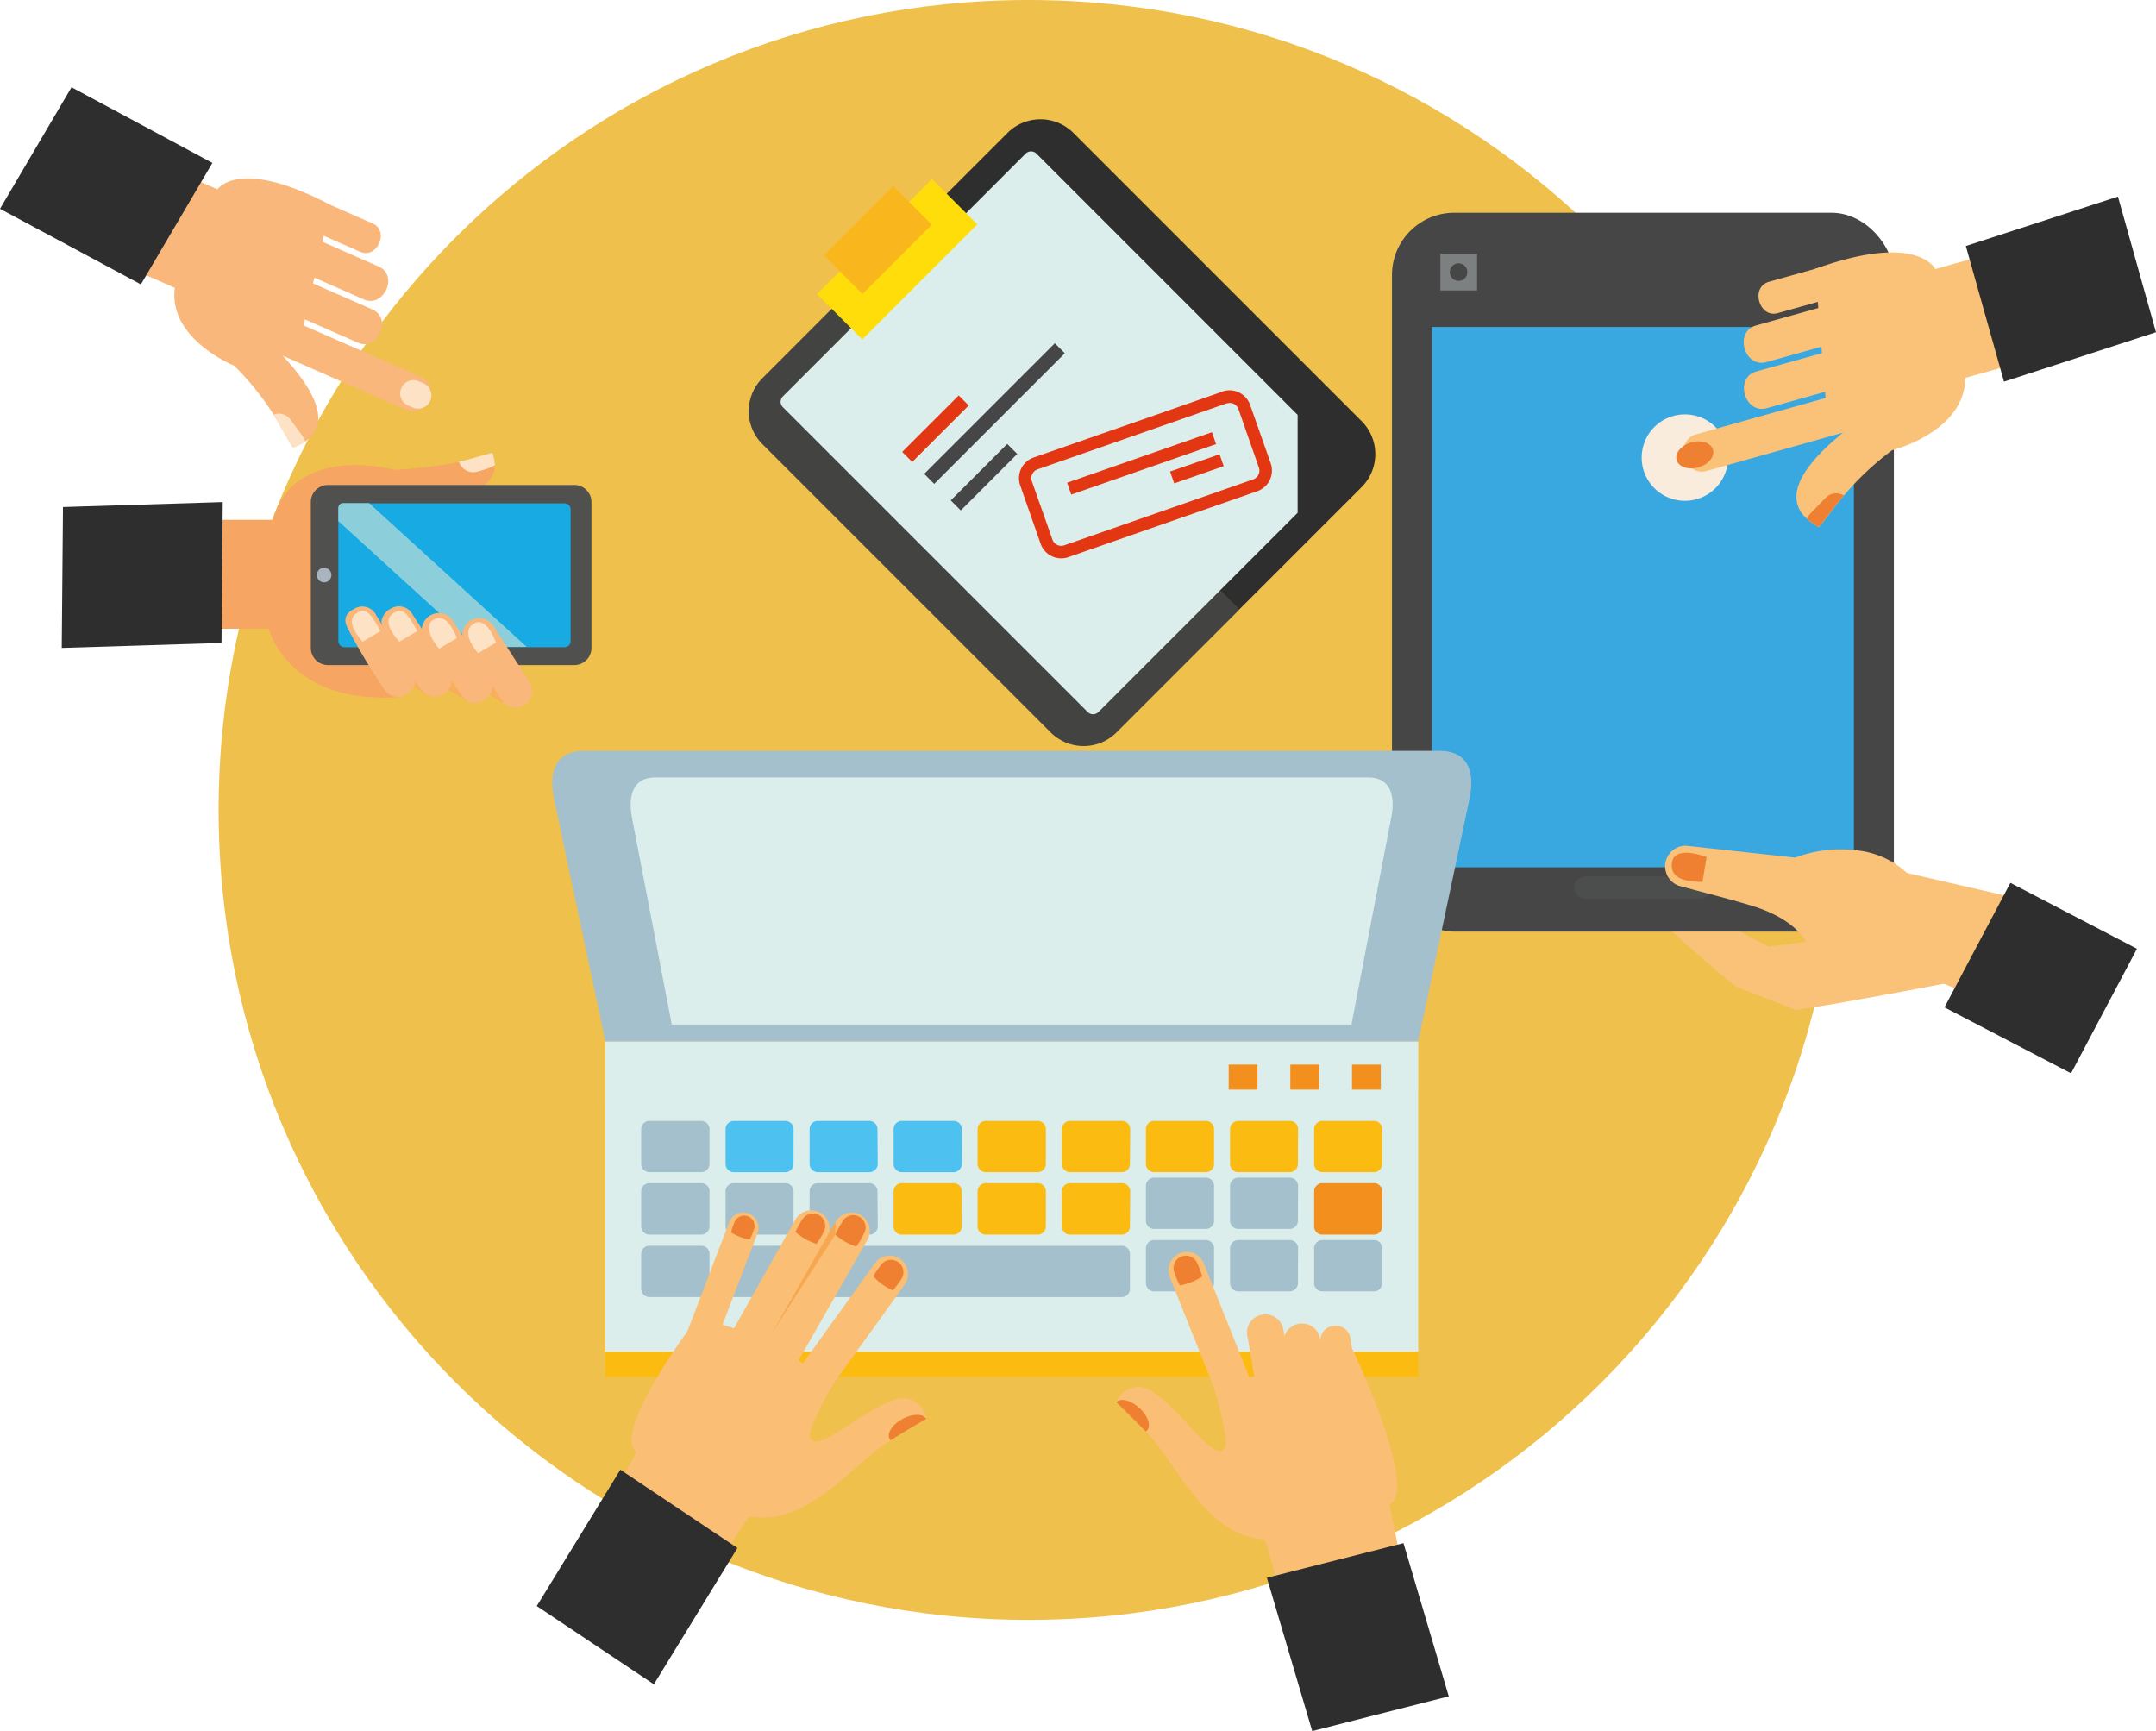 <svg id="Capa_1" data-name="Capa 1" xmlns="http://www.w3.org/2000/svg" viewBox="0 0 523.37 420.17"><defs><style>.cls-1{fill:#efc04c;}.cls-2{fill:#f6a562;}.cls-3{fill:#fee2c6;}.cls-4{fill:#50504f;}.cls-5{fill:#17aae3;}.cls-6{fill:#a9b4be;}.cls-7{fill:#8ccfda;}.cls-8{fill:#f8ae5a;}.cls-9{fill:#f9b77b;}.cls-10{fill:#434342;}.cls-11{fill:#2e2e2e;}.cls-12{fill:#dbeeeb;}.cls-13{fill:#474647;}.cls-14{fill:#e33613;}.cls-15{fill:#fedd0a;}.cls-16{fill:#fab71d;}.cls-17{fill:#47bccb;}.cls-18{fill:#7d8080;}.cls-19{fill:#4c4d4d;}.cls-20{fill:#39a8e0;}.cls-21{fill:#fac179;}.cls-22{fill:#f08031;}.cls-23{fill:#f9ecdc;}.cls-24{fill:#fbbb10;}.cls-25{fill:#a3c0cc;}.cls-26{fill:#4dc2f1;}.cls-27{fill:#f38f1c;}.cls-28{fill:#fabe74;}.cls-29{fill:#f7a74f;}</style></defs><g id="Grupo_22267" data-name="Grupo 22267"><path id="Trazado_41408" data-name="Trazado 41408" class="cls-1" d="M435.22,226.41C435.22,335,347.21,423,238.63,423S42,335,42,226.41s88-196.59,196.59-196.59,196.59,88,196.59,196.59Z" transform="translate(11.07 -29.82)"/><g id="Grupo_22227" data-name="Grupo 22227"><path id="Trazado_41409" data-name="Trazado 41409" class="cls-2" d="M54.14,182.43H26.93V156H55.21c3.2-12.62,16.65-15.18,29.71-12.12a131.53,131.53,0,0,0,23.52-3.64c5.27,12.16-25.23,14-40,15.12L85.69,199C58.85,200.86,54.14,182.43,54.14,182.43Z" transform="translate(11.07 -29.82)"/><path id="Trazado_41410" data-name="Trazado 41410" class="cls-3" d="M100.35,141.93v-.05c2.76-.57,5.11-1.39,8.08-2.12a9.42,9.42,0,0,1,.64,3,19.35,19.35,0,0,1-4.1,1.49,3.65,3.65,0,0,1-4.61-2.31Z" transform="translate(11.07 -29.82)"/><g id="Grupo_22209" data-name="Grupo 22209"><path id="Trazado_41411" data-name="Trazado 41411" class="cls-4" d="M128.36,147.54H68.53a4.15,4.15,0,0,0-4.15,4.15v35.4a4.16,4.16,0,0,0,4.15,4.16h59.83a4.16,4.16,0,0,0,4.15-4.16v-35.4A4.15,4.15,0,0,0,128.36,147.54Z" transform="translate(11.07 -29.82)"/><path id="Rectángulo_52978" data-name="Rectángulo 52978" class="cls-5" d="M72.51,152H126a1.45,1.45,0,0,1,1.45,1.45v32a1.45,1.45,0,0,1-1.45,1.46H72.54a1.49,1.49,0,0,1-1.48-1.49h0V153.4A1.45,1.45,0,0,1,72.51,152Z" transform="translate(11.07 -29.82)"/><path id="Trazado_41412" data-name="Trazado 41412" class="cls-6" d="M67.48,171.17a1.77,1.77,0,0,1,0-3.53,1.77,1.77,0,1,1,0,3.53Z" transform="translate(11.07 -29.82)"/><path id="Trazado_41413" data-name="Trazado 41413" class="cls-7" d="M116.78,186.83H104.56L71.06,156.3v-3.23a1.14,1.14,0,0,1,1.13-1.13h6.34Z" transform="translate(11.07 -29.82)"/></g><g id="Grupo_22226" data-name="Grupo 22226"><path id="Trazado_41414" data-name="Trazado 41414" class="cls-8" d="M93.05,198.74,85.17,194l4.53,1Z" transform="translate(11.07 -29.82)"/><path id="Trazado_41415" data-name="Trazado 41415" class="cls-8" d="M102.38,200l-7.87-4.71L99,194Z" transform="translate(11.07 -29.82)"/><path id="Trazado_41416" data-name="Trazado 41416" class="cls-8" d="M111.42,200.62l-7.88-4.71,4.51-1.31Z" transform="translate(11.07 -29.82)"/><path id="Trazado_41417" data-name="Trazado 41417" class="cls-9" d="M89.75,195.05a3.91,3.91,0,0,1-2.21,3.33,3.76,3.76,0,0,1-5.2-1.11h0a140.93,140.93,0,0,1-9.08-15.11c-.37-.85-1.49-3,1.71-4.59a3.73,3.73,0,0,1,5.07,1.2Z" transform="translate(11.07 -29.82)"/><path id="Trazado_41418" data-name="Trazado 41418" class="cls-9" d="M98.72,180.28l2.47,3.81a4.06,4.06,0,0,1,7.43-2.44l8.85,13.71a4,4,0,0,1-1.19,5.54h0l-.08,0a4,4,0,0,1-5.52-1.18h0l-2.26-3.46a3.8,3.8,0,0,1-2.17,3.6,3.76,3.76,0,0,1-5.2-1.11h0l-2.41-3.73a4.13,4.13,0,0,1-7.42,2.22s-10.51-14.39-9.63-16.93a4.2,4.2,0,0,1,2.27-2.78,3.72,3.72,0,0,1,5.07,1.2l2.41,3.73a4.13,4.13,0,0,1,7.4-2.21Z" transform="translate(11.07 -29.82)"/><g id="Grupo_22213" data-name="Grupo 22213"><g id="Grupo_22212" data-name="Grupo 22212"><g id="Grupo_22211" data-name="Grupo 22211"><g id="Grupo_22210" data-name="Grupo 22210"><path id="Trazado_41419" data-name="Trazado 41419" class="cls-3" d="M104.12,181.1c1.86-1,3.8.86,5.21,4.69L105,188.37C102,184.86,101.92,182.25,104.12,181.1Z" transform="translate(11.07 -29.82)"/></g></g></g></g><g id="Grupo_22217" data-name="Grupo 22217"><g id="Grupo_22216" data-name="Grupo 22216"><g id="Grupo_22215" data-name="Grupo 22215"><g id="Grupo_22214" data-name="Grupo 22214"><path id="Trazado_41420" data-name="Trazado 41420" class="cls-3" d="M94.64,180c2-.71,3.56.83,5.22,4.68l-4.34,2.58C92.52,183.73,92.3,180.81,94.64,180Z" transform="translate(11.07 -29.82)"/></g></g></g></g><g id="Grupo_22221" data-name="Grupo 22221"><g id="Grupo_22220" data-name="Grupo 22220"><g id="Grupo_22219" data-name="Grupo 22219"><g id="Grupo_22218" data-name="Grupo 22218"><path id="Trazado_41421" data-name="Trazado 41421" class="cls-3" d="M85,178.32c1.88-1,3.38,1.2,5.21,4.69l-4.34,2.58C82.82,182.07,82.27,179.69,85,178.32Z" transform="translate(11.07 -29.82)"/></g></g></g></g><g id="Grupo_22225" data-name="Grupo 22225"><g id="Grupo_22224" data-name="Grupo 22224"><g id="Grupo_22223" data-name="Grupo 22223"><g id="Grupo_22222" data-name="Grupo 22222"><path id="Trazado_41422" data-name="Trazado 41422" class="cls-3" d="M76.07,178.32c1.88-1,3.38,1.2,5.21,4.69l-4.34,2.58C73.93,182.07,73.4,179.69,76.07,178.32Z" transform="translate(11.07 -29.82)"/></g></g></g></g></g></g><g id="Grupo_22228" data-name="Grupo 22228"><path id="Trazado_41423" data-name="Trazado 41423" class="cls-9" d="M56.22,106A4,4,0,0,0,51,108h0l-.35.79a4,4,0,0,0,2,5.22h0l34.86,15.3c4.81,2.11,8.44-5.89,3.54-8.05Z" transform="translate(11.07 -29.82)"/><path id="Trazado_41424" data-name="Trazado 41424" class="cls-9" d="M53.48,93.6a4,4,0,0,0-5.22,2h0l-.35.79a4,4,0,0,0,2,5.22h0L75.81,113c4.8,2.11,8.44-5.9,3.53-8.06Z" transform="translate(11.07 -29.82)"/><path id="Trazado_41425" data-name="Trazado 41425" class="cls-9" d="M55,83.12a4,4,0,0,0-5.22,2h0l-.35.79a4,4,0,0,0,2,5.22h0l25.86,11.38c4.81,2.11,8.45-5.9,3.55-8Z" transform="translate(11.07 -29.82)"/><path id="Trazado_41426" data-name="Trazado 41426" class="cls-9" d="M41.72,75.77l-7.79-3.41L23.45,96.22l7.92,3.46c-1.65,12.42,14.38,18.89,14.38,18.89a66.77,66.77,0,0,1,9.58,11.88c1.86,3,3.18,5.57,4.72,8A14,14,0,0,0,63,137c9.82-6.65-6.08-21.12-7-22.65l6.64-5.57,6.55-29.19C48.31,68.58,42.46,74.8,41.72,75.77Z" transform="translate(11.07 -29.82)"/><path id="Trazado_41427" data-name="Trazado 41427" class="cls-3" d="M90.58,122.37A3.2,3.2,0,0,0,86.36,124h0A3.21,3.21,0,0,0,88,128.25l1.15.49a3.22,3.22,0,0,0,4.23-1.65h0a3.22,3.22,0,0,0-1.65-4.23Z" transform="translate(11.07 -29.82)"/><path id="Trazado_41428" data-name="Trazado 41428" class="cls-9" d="M65.23,77.84l14.15,6.22c4.2,1.84,1.09,8.68-3,6.88L62.2,84.72Z" transform="translate(11.07 -29.82)"/><path id="Trazado_41429" data-name="Trazado 41429" class="cls-3" d="M55.31,130.47c1.86,3,3.18,5.58,4.71,8A14.24,14.24,0,0,0,63,137c-.22-.92-.34-.93-3.6-5.37A3.46,3.46,0,0,0,55.31,130.47Z" transform="translate(11.07 -29.82)"/></g><g id="Grupo_22237" data-name="Grupo 22237"><g id="Grupo_22230" data-name="Grupo 22230"><g id="Grupo_22229" data-name="Grupo 22229"><path id="Trazado_41430" data-name="Trazado 41430" class="cls-10" d="M174,121.62a11.3,11.3,0,0,0,0,16l70,70a11.32,11.32,0,0,0,16-.05l29.76-29.76-86-86Z" transform="translate(11.07 -29.82)"/></g><path id="Trazado_41431" data-name="Trazado 41431" class="cls-11" d="M249.47,62.05l70,70a11.32,11.32,0,0,1,0,16l-29.76,29.76-86-85.95L233.48,62.1A11.33,11.33,0,0,1,249.47,62.05Z" transform="translate(11.07 -29.82)"/></g><path id="Trazado_41432" data-name="Trazado 41432" class="cls-12" d="M240.48,67.06l63.45,63.46v23.77l-48.36,48.36a1.83,1.83,0,0,1-2.6,0h0l-74-74a1.86,1.86,0,0,1,0-2.62l58.94-58.93A1.86,1.86,0,0,1,240.48,67.06Z" transform="translate(11.07 -29.82)"/><g id="Grupo_22231" data-name="Grupo 22231"><rect id="Rectángulo_52979" data-name="Rectángulo 52979" class="cls-13" x="207.93" y="128.48" width="44.84" height="3.44" transform="translate(-13.53 171.2) rotate(-45)"/><rect id="Rectángulo_52980" data-name="Rectángulo 52980" class="cls-13" x="218.11" y="143.92" width="19.39" height="3.44" transform="translate(-25.19 173.97) rotate(-45.01)"/></g><rect id="Rectángulo_52981" data-name="Rectángulo 52981" class="cls-14" x="206.32" y="132.13" width="19.39" height="3.44" transform="translate(-20.32 162.11) rotate(-44.99)"/><g id="Grupo_22232" data-name="Grupo 22232"><rect id="Rectángulo_52982" data-name="Rectángulo 52982" class="cls-15" x="186.97" y="84.96" width="39.49" height="15.56" transform="translate(6.03 143.51) rotate(-45)"/><rect id="Rectángulo_52983" data-name="Rectángulo 52983" class="cls-16" x="190.12" y="81.41" width="23.8" height="13.27" transform="translate(7.98 138.84) rotate(-45)"/></g><g id="Grupo_22236" data-name="Grupo 22236"><path id="Trazado_41433" data-name="Trazado 41433" class="cls-14" d="M286.7,127.76a2.24,2.24,0,0,1,2.87,1.38h0l4.95,14.17a2.25,2.25,0,0,1-1.38,2.87h0l-45.85,16a2.26,2.26,0,0,1-2.88-1.39h0l-5-14.17a2.28,2.28,0,0,1,1.39-2.88l45.86-16Zm-1-2.89-45.86,16a5.31,5.31,0,0,0-3.26,6.75h0l4.95,14.16a5.3,5.3,0,0,0,6.75,3.27l45.85-16a5.32,5.32,0,0,0,3.27-6.76l-5-14.18a5.31,5.31,0,0,0-6.75-3.26Z" transform="translate(11.07 -29.82)"/><g id="Grupo_22235" data-name="Grupo 22235"><g id="Grupo_22233" data-name="Grupo 22233"><rect id="Rectángulo_52984" data-name="Rectángulo 52984" class="cls-14" x="247.44" y="140.77" width="37.23" height="3.05" transform="translate(-20.95 65.7) rotate(-19.22)"/></g><g id="Grupo_22234" data-name="Grupo 22234"><rect id="Rectángulo_52985" data-name="Rectángulo 52985" class="cls-14" x="273.12" y="142.08" width="12.72" height="3.05" transform="translate(-20.63 70.2) rotate(-19.22)"/></g></g></g></g><path id="Trazado_41434" data-name="Trazado 41434" class="cls-17" d="M395.24,206.64v23.77l-11.87-11.87Z" transform="translate(11.07 -29.82)"/><path id="Trazado_41435" data-name="Trazado 41435" class="cls-18" d="M482,275.65V264.41H470.73v11.24Zm-5.62-8.31a2.69,2.69,0,1,1-2.69,2.69,2.69,2.69,0,0,1,2.69-2.69Z" transform="translate(11.07 -29.82)"/><g id="Grupo_22238" data-name="Grupo 22238"><rect id="Rectángulo_52986" data-name="Rectángulo 52986" class="cls-13" x="337.9" y="51.64" width="121.84" height="174.49" rx="15.11"/></g><g id="Grupo_22239" data-name="Grupo 22239"><path id="Trazado_41436" data-name="Trazado 41436" class="cls-18" d="M347.49,100.33v-8.9h-8.91v8.9ZM343,93.74a2.13,2.13,0,1,1-2.13,2.13h0A2.14,2.14,0,0,1,343,93.73Z" transform="translate(11.07 -29.82)"/></g><g id="Grupo_22240" data-name="Grupo 22240"><path id="Trazado_41437" data-name="Trazado 41437" class="cls-19" d="M371.14,245.26a2.7,2.7,0,0,1,2.7-2.71h27.83a2.7,2.7,0,0,1,2.7,2.71h0a2.69,2.69,0,0,1-2.7,2.69H373.84a2.69,2.69,0,0,1-2.7-2.69Z" transform="translate(11.07 -29.82)"/></g><g id="Grupo_22241" data-name="Grupo 22241"><rect id="Rectángulo_52987" data-name="Rectángulo 52987" class="cls-20" x="347.61" y="79.36" width="102.43" height="131.15"/></g><g id="Grupo_22242" data-name="Grupo 22242"><path id="Trazado_41438" data-name="Trazado 41438" class="cls-21" d="M472.38,273.34,460.8,268.6s-26.9,5.18-35.95,6.36l-14.45-5.62C405,265.13,394.87,256,394.87,256h16.64l6.71,3.57,9.1-1.11s-2.29-5.5-13.18-8.8c-5.82-1.77-11.73-3.22-17.59-4.82a5,5,0,0,1,1.67-9.74l26.49,2.89a31.51,31.51,0,0,1,15.54-1.69,20.92,20.92,0,0,1,11.59,5.41l36,8.28Z" transform="translate(11.07 -29.82)"/></g><g id="Grupo_22244" data-name="Grupo 22244"><g id="Grupo_22243" data-name="Grupo 22243"><path id="Trazado_41439" data-name="Trazado 41439" class="cls-22" d="M402.21,243.86l1-6c-4.61-1.69-7.94-1.37-8.38,1.13-.58,3.33,1.79,4.89,7.37,4.88Z" transform="translate(11.07 -29.82)"/></g></g><path id="Trazado_41440" data-name="Trazado 41440" class="cls-23" d="M397.94,130.4a10.49,10.49,0,1,1-10.49,10.49,10.49,10.49,0,0,1,10.49-10.49Z" transform="translate(11.07 -29.82)"/><g id="Grupo_22245" data-name="Grupo 22245"><path id="Trazado_41441" data-name="Trazado 41441" class="cls-21" d="M439.2,124.43a4.15,4.15,0,0,1,5.14,2.88l.24.87a4.18,4.18,0,0,1-2.88,5.15l-38.53,10.81c-5.31,1.49-7.91-7.37-2.5-8.9Z" transform="translate(11.07 -29.82)"/></g><g id="Grupo_22246" data-name="Grupo 22246"><path id="Trazado_41442" data-name="Trazado 41442" class="cls-21" d="M443.87,112a4.15,4.15,0,0,1,5.13,2.88h0l.24.88a4.17,4.17,0,0,1-2.88,5.14l-28.58,8c-5.32,1.48-7.92-7.38-2.51-8.91Z" transform="translate(11.07 -29.82)"/></g><g id="Grupo_22247" data-name="Grupo 22247"><path id="Trazado_41443" data-name="Trazado 41443" class="cls-21" d="M443.8,100.82a4.17,4.17,0,0,1,5.14,2.88l.24.88a4.18,4.18,0,0,1-2.88,5.14l-28.59,8c-5.31,1.49-7.92-7.37-2.5-8.9Z" transform="translate(11.07 -29.82)"/></g><g id="Grupo_22248" data-name="Grupo 22248"><path id="Trazado_41444" data-name="Trazado 41444" class="cls-21" d="M458.73,95.13l19.89-5.58L486,115.92l-20,5.62c-.1,13.17-17.74,17.55-17.74,17.55a70.33,70.33,0,0,0-11.72,11c-2.37,2.83-4.13,5.35-6.07,7.67a15.49,15.49,0,0,1-2.9-2c-9.23-8.36,9.43-21.09,10.62-22.55l-6.1-6.77-2.53-31.36C452.93,86.67,458.08,94,458.73,95.13Z" transform="translate(11.07 -29.82)"/></g><g id="Grupo_22249" data-name="Grupo 22249"><path id="Trazado_41445" data-name="Trazado 41445" class="cls-11" d="M503.06,77.54l9.24,32.92-36.9,12-9.26-32.93Z" transform="translate(11.07 -29.82)"/></g><g id="Grupo_22250" data-name="Grupo 22250"><path id="Trazado_41446" data-name="Trazado 41446" class="cls-11" d="M507.68,260.11l-16,30.23-30.73-16,16-30.23Z" transform="translate(11.07 -29.82)"/></g><g id="Grupo_22251" data-name="Grupo 22251"><path id="Trazado_41447" data-name="Trazado 41447" class="cls-21" d="M434,93.83l-15.64,4.38c-4.63,1.31-2.4,8.91,2.13,7.61l15.64-4.39Z" transform="translate(11.07 -29.82)"/></g><g id="Grupo_22252" data-name="Grupo 22252"><path id="Trazado_41448" data-name="Trazado 41448" class="cls-22" d="M436.53,150.06c-2.38,2.83-4.13,5.34-6.08,7.66a14.65,14.65,0,0,1-2.89-2c.37-.92.5-.91,4.55-5.06A3.62,3.62,0,0,1,436.53,150.06Z" transform="translate(11.07 -29.82)"/></g><g id="Grupo_22253" data-name="Grupo 22253"><path id="Trazado_41449" data-name="Trazado 41449" class="cls-22" d="M399.5,137.19c2.44-.69,4.79.12,5.27,1.8s-1.12,3.59-3.57,4.28-4.8-.12-5.27-1.8S397.06,137.87,399.5,137.19Z" transform="translate(11.07 -29.82)"/></g><g id="Grupo_22258" data-name="Grupo 22258"><rect id="Rectángulo_52988" data-name="Rectángulo 52988" class="cls-24" x="146.94" y="265.04" width="197.34" height="69.14"/><rect id="Rectángulo_52989" data-name="Rectángulo 52989" class="cls-12" x="146.94" y="252.78" width="197.34" height="75.32"/><g id="Grupo_22257" data-name="Grupo 22257"><g id="Grupo_22254" data-name="Grupo 22254"><path id="Trazado_41450" data-name="Trazado 41450" class="cls-25" d="M161.16,312.34a2,2,0,0,1-1.95,2H146.58a2,2,0,0,1-2-2V303.9a2,2,0,0,1,2-2h12.63a2,2,0,0,1,1.95,2Z" transform="translate(11.07 -29.82)"/><path id="Trazado_41451" data-name="Trazado 41451" class="cls-26" d="M181.56,312.34a2,2,0,0,1-1.94,2H167a2,2,0,0,1-1.94-2V303.9a2,2,0,0,1,1.94-2h12.63a2,2,0,0,1,1.94,2Z" transform="translate(11.07 -29.82)"/><path id="Trazado_41452" data-name="Trazado 41452" class="cls-26" d="M202,312.34a2,2,0,0,1-1.94,2H187.41a2,2,0,0,1-1.95-2V303.9a2,2,0,0,1,1.95-2H200a2,2,0,0,1,1.94,2Z" transform="translate(11.07 -29.82)"/><path id="Trazado_41453" data-name="Trazado 41453" class="cls-26" d="M222.4,312.34a2,2,0,0,1-2,2H207.79a2,2,0,0,1-1.94-2V303.9a2,2,0,0,1,1.94-2h12.63a2,2,0,0,1,2,2Z" transform="translate(11.07 -29.82)"/><path id="Trazado_41454" data-name="Trazado 41454" class="cls-24" d="M242.81,312.34a2,2,0,0,1-1.93,2H228.24a2,2,0,0,1-2-2V303.9a2,2,0,0,1,2-2h12.64a2,2,0,0,1,1.93,2Z" transform="translate(11.07 -29.82)"/><path id="Trazado_41455" data-name="Trazado 41455" class="cls-24" d="M263.23,312.34a2,2,0,0,1-2,2H248.64a2,2,0,0,1-1.94-2V303.9a2,2,0,0,1,1.94-2h12.64a2,2,0,0,1,2,2Z" transform="translate(11.07 -29.82)"/><path id="Trazado_41456" data-name="Trazado 41456" class="cls-24" d="M283.64,312.34a2,2,0,0,1-1.95,2H269.05a2,2,0,0,1-1.95-2V303.9a2,2,0,0,1,1.95-2h12.64a2,2,0,0,1,1.95,2Z" transform="translate(11.07 -29.82)"/><path id="Trazado_41457" data-name="Trazado 41457" class="cls-24" d="M304,312.34a2,2,0,0,1-1.94,2H289.47a2,2,0,0,1-1.94-2V303.9a2,2,0,0,1,1.94-2H302.1a2,2,0,0,1,1.94,2Z" transform="translate(11.07 -29.82)"/><path id="Trazado_41458" data-name="Trazado 41458" class="cls-24" d="M324.46,312.34a2,2,0,0,1-1.94,2H309.88a2,2,0,0,1-1.94-2V303.9a2,2,0,0,1,1.94-2h12.64a2,2,0,0,1,1.94,2Z" transform="translate(11.07 -29.82)"/></g><g id="Grupo_22255" data-name="Grupo 22255"><path id="Trazado_41459" data-name="Trazado 41459" class="cls-25" d="M161.16,327.5a2,2,0,0,1-1.95,2H146.58a2,2,0,0,1-2-2V319a2,2,0,0,1,2-2h12.63a2,2,0,0,1,1.95,2Z" transform="translate(11.07 -29.82)"/><path id="Trazado_41460" data-name="Trazado 41460" class="cls-25" d="M181.56,327.5a2,2,0,0,1-1.94,2H167a2,2,0,0,1-1.94-2V319a2,2,0,0,1,1.94-2h12.63a2,2,0,0,1,1.94,2Z" transform="translate(11.07 -29.82)"/><path id="Trazado_41461" data-name="Trazado 41461" class="cls-25" d="M202,327.5a2,2,0,0,1-1.94,2H187.41a2,2,0,0,1-1.95-2V319a2,2,0,0,1,1.95-2H200a2,2,0,0,1,1.94,2Z" transform="translate(11.07 -29.82)"/><path id="Trazado_41462" data-name="Trazado 41462" class="cls-24" d="M222.4,327.5a2,2,0,0,1-2,2H207.79a2,2,0,0,1-1.94-2V319a2,2,0,0,1,1.94-2h12.63a2,2,0,0,1,2,2Z" transform="translate(11.07 -29.82)"/><path id="Trazado_41463" data-name="Trazado 41463" class="cls-24" d="M242.81,327.5a2,2,0,0,1-1.93,2H228.24a2,2,0,0,1-2-2V319a2,2,0,0,1,2-2h12.64a2,2,0,0,1,1.93,2Z" transform="translate(11.07 -29.82)"/><path id="Trazado_41464" data-name="Trazado 41464" class="cls-24" d="M263.23,327.5a2,2,0,0,1-2,2H248.64a2,2,0,0,1-1.94-2V319a2,2,0,0,1,1.94-2h12.64a2,2,0,0,1,2,2Z" transform="translate(11.07 -29.82)"/><path id="Trazado_41465" data-name="Trazado 41465" class="cls-25" d="M283.64,326.12a2,2,0,0,1-1.95,2H269.05a2,2,0,0,1-1.95-2v-8.45a2,2,0,0,1,1.95-2h12.64a2,2,0,0,1,1.95,2Z" transform="translate(11.07 -29.82)"/><path id="Trazado_41466" data-name="Trazado 41466" class="cls-25" d="M304,326.12a2,2,0,0,1-1.94,2H289.47a2,2,0,0,1-1.94-2v-8.45a2,2,0,0,1,1.94-2H302.1a2,2,0,0,1,1.94,2Z" transform="translate(11.07 -29.82)"/><path id="Trazado_41467" data-name="Trazado 41467" class="cls-27" d="M324.46,327.5a2,2,0,0,1-1.94,2H309.88a2,2,0,0,1-1.94-2V319a2,2,0,0,1,1.94-2h12.64a2,2,0,0,1,1.94,2Z" transform="translate(11.07 -29.82)"/></g><g id="Grupo_22256" data-name="Grupo 22256"><path id="Trazado_41468" data-name="Trazado 41468" class="cls-25" d="M161.16,342.65a2,2,0,0,1-1.95,2H146.58a2,2,0,0,1-2-2V334.2a2,2,0,0,1,2-2h12.63a2,2,0,0,1,1.95,2Z" transform="translate(11.07 -29.82)"/><path id="Trazado_41469" data-name="Trazado 41469" class="cls-25" d="M181.56,342.65a2,2,0,0,1-1.94,2H167a2,2,0,0,1-1.94-2V334.2a2,2,0,0,1,1.94-2h12.63a2,2,0,0,1,1.94,2Z" transform="translate(11.07 -29.82)"/><path id="Trazado_41470" data-name="Trazado 41470" class="cls-25" d="M261.29,332.21H187.41a2,2,0,0,0-1.95,2v8.45a2,2,0,0,0,1.95,2h73.88a2,2,0,0,0,1.94-2v-8.45A2,2,0,0,0,261.29,332.21Z" transform="translate(11.07 -29.82)"/><path id="Trazado_41471" data-name="Trazado 41471" class="cls-25" d="M283.64,341.27a2,2,0,0,1-1.95,2H269.05a2,2,0,0,1-1.95-2v-8.45a2,2,0,0,1,1.95-2h12.64a2,2,0,0,1,1.95,2Z" transform="translate(11.07 -29.82)"/><path id="Trazado_41472" data-name="Trazado 41472" class="cls-25" d="M304,341.27a2,2,0,0,1-1.94,2H289.47a2,2,0,0,1-1.94-2v-8.45a2,2,0,0,1,1.94-2H302.1a2,2,0,0,1,1.94,2Z" transform="translate(11.07 -29.82)"/><path id="Trazado_41473" data-name="Trazado 41473" class="cls-25" d="M324.46,341.27a2,2,0,0,1-1.94,2H309.88a2,2,0,0,1-1.94-2v-8.45a2,2,0,0,1,1.94-2h12.64a2,2,0,0,1,1.94,2Z" transform="translate(11.07 -29.82)"/></g></g></g><rect id="Rectángulo_52990" data-name="Rectángulo 52990" class="cls-27" x="298.26" y="258.41" width="6.99" height="6.07"/><rect id="Rectángulo_52991" data-name="Rectángulo 52991" class="cls-27" x="313.23" y="258.41" width="6.99" height="6.07"/><rect id="Rectángulo_52992" data-name="Rectángulo 52992" class="cls-27" x="328.2" y="258.41" width="6.99" height="6.07"/><g id="Grupo_22260" data-name="Grupo 22260"><path id="Trazado_41474" data-name="Trazado 41474" class="cls-28" d="M208.53,341.66l-20,27.8a4.46,4.46,0,0,1-7.23-5.21l20-27.8a4.45,4.45,0,1,1,7.22,5.21Z" transform="translate(11.07 -29.82)"/><path id="Trazado_41475" data-name="Trazado 41475" class="cls-28" d="M172.89,329l-10.17,26.55a3.69,3.69,0,0,1-6.9-2.64h0L166,326.35a3.7,3.7,0,0,1,6.9,2.65Z" transform="translate(11.07 -29.82)"/><path id="Trazado_41476" data-name="Trazado 41476" class="cls-28" d="M143.36,382.31c-1.81,4.2-18.27,32.05-20.29,35.28L148.7,432.2c5.41-7.23,18-29,22.18-34.31,14.1,2.58,24.54-12.4,34.27-18.48,4.79-3,8.63-5.17,8.63-5.17a5.71,5.71,0,0,0-8.31-4.39c-7.42,2.43-19,13.47-19.93,8.71-.5-2.43,5.89-13.14,5.89-13.14a163.72,163.72,0,0,0-20.28-11.57A50.78,50.78,0,0,0,158,350S137.41,376.8,143.36,382.31Z" transform="translate(11.07 -29.82)"/><path id="Trazado_41477" data-name="Trazado 41477" class="cls-28" d="M199.5,330.75l-17,29.77a4.45,4.45,0,0,1-7.72-4.4l17-29.78a4.45,4.45,0,0,1,7.73,4.41Z" transform="translate(11.07 -29.82)"/><path id="Trazado_41478" data-name="Trazado 41478" class="cls-22" d="M203,336.6a24.43,24.43,0,0,0-2.09,3,14.1,14.1,0,0,0,4.76,3.44,22.87,22.87,0,0,0,2.17-2.93,3,3,0,0,0-4.84-3.49Z" transform="translate(11.07 -29.82)"/><g id="Grupo_22259" data-name="Grupo 22259"><path id="Trazado_41479" data-name="Trazado 41479" class="cls-28" d="M189.84,330.07,173,359.9a4.45,4.45,0,0,1-7.75-4.38l16.85-29.83a4.46,4.46,0,0,1,7.76,4.38Z" transform="translate(11.07 -29.82)"/><path id="Trazado_41480" data-name="Trazado 41480" class="cls-22" d="M183.78,325.66a21.47,21.47,0,0,0-1.75,3.19,14.06,14.06,0,0,0,5.1,2.89A21.12,21.12,0,0,0,189,328.6a3,3,0,0,0-5.2-2.94Z" transform="translate(11.07 -29.82)"/></g><path id="Trazado_41481" data-name="Trazado 41481" class="cls-22" d="M167.39,326.11a17.84,17.84,0,0,0-1,2.84,11.75,11.75,0,0,0,4.54,1.74,18.53,18.53,0,0,0,1.13-2.81,2.52,2.52,0,0,0-4.64-1.77Z" transform="translate(11.07 -29.82)"/><path id="Trazado_41482" data-name="Trazado 41482" class="cls-22" d="M204.88,379.05a1.83,1.83,0,0,0,.26.36c4.78-3,8.63-5.17,8.63-5.17-.71-1.33-3.29-1.33-5.75,0S204.15,377.73,204.88,379.05Z" transform="translate(11.07 -29.82)"/><path id="Trazado_41483" data-name="Trazado 41483" class="cls-22" d="M193.46,326.31a22.48,22.48,0,0,0-1.76,3.19,13.86,13.86,0,0,0,5.1,2.9,21.82,21.82,0,0,0,1.85-3.13,3,3,0,0,0-5.2-3Z" transform="translate(11.07 -29.82)"/><path id="Trazado_41484" data-name="Trazado 41484" class="cls-29" d="M191.75,326.34l-15.29,26.83L191.7,329.5Z" transform="translate(11.07 -29.82)"/></g><g id="Grupo_22262" data-name="Grupo 22262"><path id="Trazado_41485" data-name="Trazado 41485" class="cls-28" d="M272.89,339.79l12.72,31.83a4.46,4.46,0,0,0,8.27-3.31l-12.72-31.82a4.45,4.45,0,1,0-8.27,3.3Z" transform="translate(11.07 -29.82)"/><path id="Trazado_41486" data-name="Trazado 41486" class="cls-28" d="M309.43,355.57l1.71,12.5a3.69,3.69,0,0,0,7.33-.89l-1.7-12.5a3.7,3.7,0,0,0-7.34.89Z" transform="translate(11.07 -29.82)"/><path id="Trazado_41487" data-name="Trazado 41487" class="cls-28" d="M326.28,395c.74,4.52,7.37,36,8.56,39.63l-28.41,8c-3.5-8.33-7.82-33-10.61-39.15-14.32-.92-20.78-18-28.77-26.22-3.93-4.06-7.13-7.1-7.13-7.1a5.7,5.7,0,0,1,7.35-3.32,5.56,5.56,0,0,1,1.78,1.07c6.59,4.14,15.15,17.66,17.23,13.28,1.07-2.24-2.54-14.18-2.54-14.18,19.76-7,30-6.64,33.36-10C317.09,357,333.39,391.13,326.28,395Z" transform="translate(11.07 -29.82)"/><path id="Trazado_41488" data-name="Trazado 41488" class="cls-28" d="M291.86,354.71l2,12.18a4.45,4.45,0,0,0,8.57-2.4l-2-12.19a4.46,4.46,0,1,0-8.58,2.41Z" transform="translate(11.07 -29.82)"/><path id="Trazado_41489" data-name="Trazado 41489" class="cls-22" d="M279.48,336.24a23.29,23.29,0,0,1,1.29,3.4,14,14,0,0,1-5.44,2.18,23.57,23.57,0,0,1-1.4-3.36,3,3,0,0,1,5.55-2.21Z" transform="translate(11.07 -29.82)"/><g id="Grupo_22261" data-name="Grupo 22261"><path id="Trazado_41490" data-name="Trazado 41490" class="cls-28" d="M300.62,356.52l2.67,12.07a4.45,4.45,0,1,0,8.58-2.37l-2.66-12.07a4.46,4.46,0,0,0-8.59,2.37Z" transform="translate(11.07 -29.82)"/></g><path id="Trazado_41491" data-name="Trazado 41491" class="cls-22" d="M267.38,377a1.81,1.81,0,0,1-.34.28c-3.93-4.06-7.13-7.1-7.13-7.1,1-1.12,3.52-.49,5.59,1.38S268.4,375.86,267.38,377Z" transform="translate(11.07 -29.82)"/></g><path id="Trazado_41492" data-name="Trazado 41492" class="cls-25" d="M338.38,212.08H130.71c-7.85,0-8.5,6.43-7.21,12l12.37,58.5H333.21l12.37-58.5C346.86,218.53,346.22,212.08,338.38,212.08Z" transform="translate(11.07 -29.82)"/><g id="Grupo_22263" data-name="Grupo 22263"><path id="Trazado_41493" data-name="Trazado 41493" class="cls-11" d="M340.62,441.57,307.47,450l-11-37.21,33.15-8.41Z" transform="translate(11.07 -29.82)"/></g><g id="Grupo_22264" data-name="Grupo 22264"><path id="Trazado_41494" data-name="Trazado 41494" class="cls-11" d="M147.66,438.65l-28.43-19,20.29-33.09,28.42,19Z" transform="translate(11.07 -29.82)"/></g><g id="Grupo_22265" data-name="Grupo 22265"><path id="Trazado_41495" data-name="Trazado 41495" class="cls-11" d="M3.92,187.09l.3-34.2L43,151.69l-.3,34.19Z" transform="translate(11.07 -29.82)"/></g><g id="Grupo_22266" data-name="Grupo 22266"><path id="Trazado_41496" data-name="Trazado 41496" class="cls-11" d="M-11.07,80.5,6.29,51l34.2,18.36L23.13,98.85Z" transform="translate(11.07 -29.82)"/></g><path id="Trazado_41497" data-name="Trazado 41497" class="cls-12" d="M321.06,218.53H148c-6.07,0-6.57,5.48-5.57,10.21L152,278.5h165l9.56-49.76C327.62,224,327.11,218.53,321.06,218.53Z" transform="translate(11.07 -29.82)"/></g></svg>